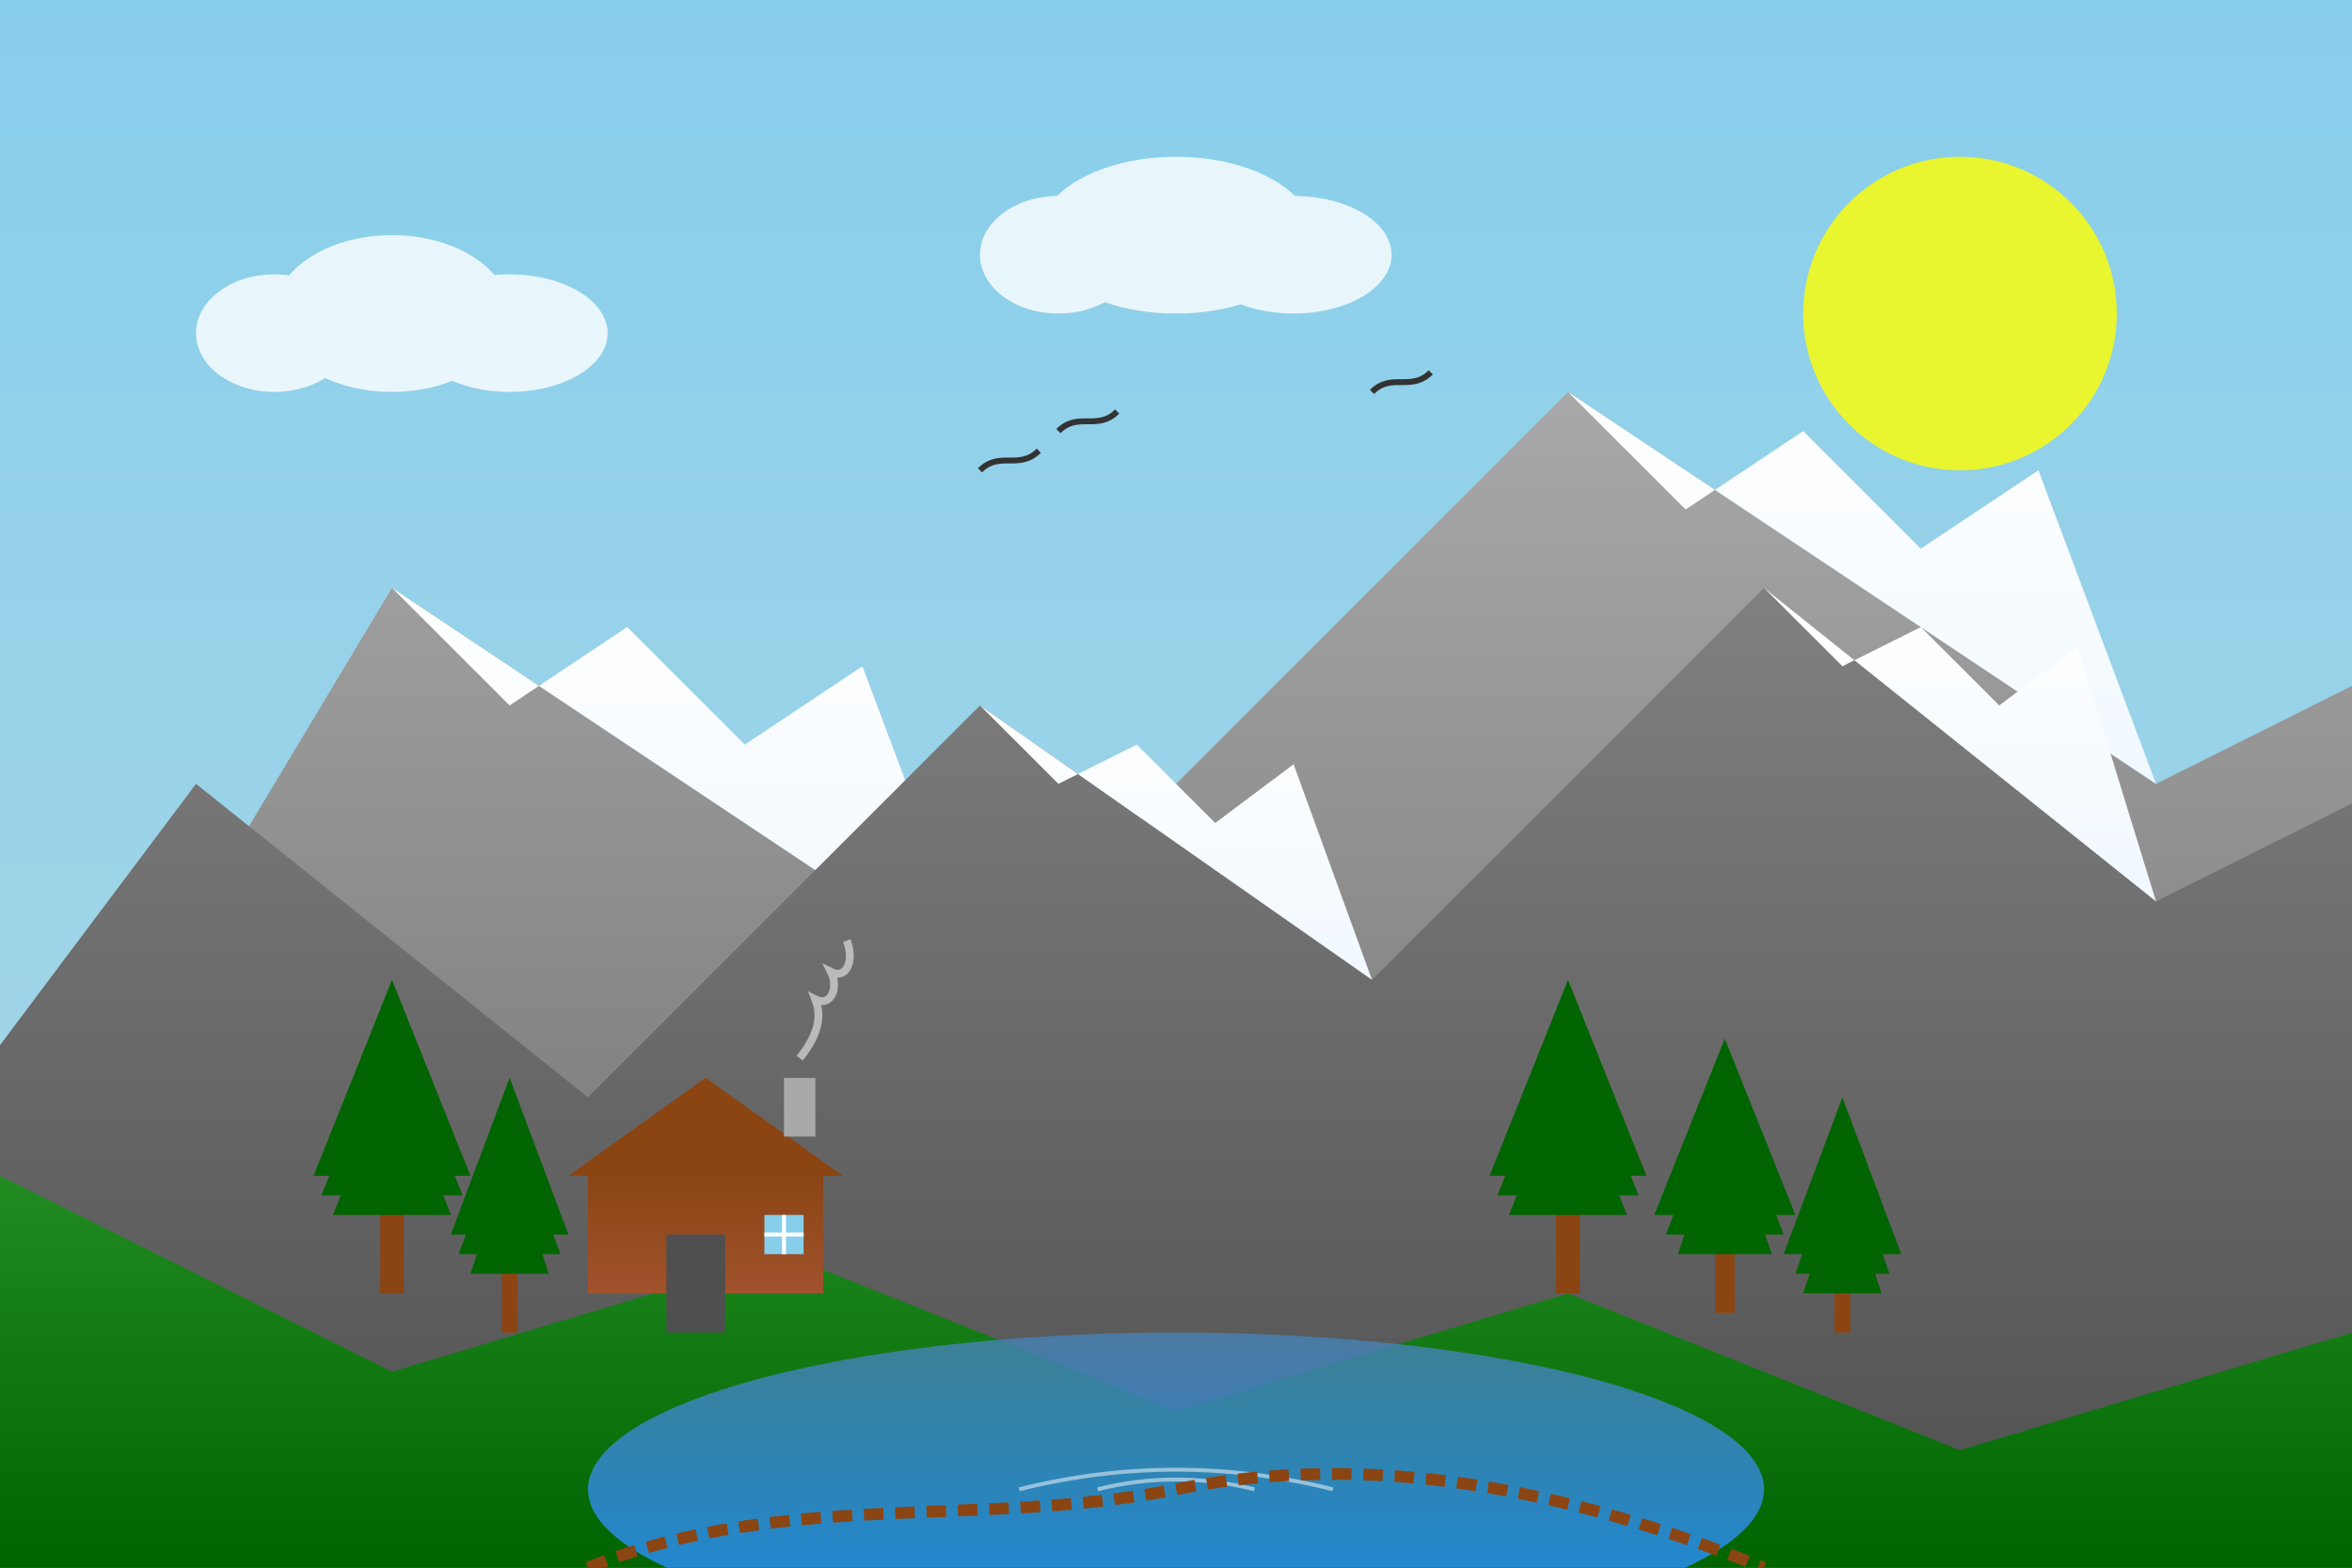 <svg xmlns="http://www.w3.org/2000/svg" width="600" height="400" viewBox="0 0 600 400">
  <defs>
    <linearGradient id="skyGradient" x1="0%" y1="0%" x2="0%" y2="100%">
      <stop offset="0%" style="stop-color:#87CEEB;stop-opacity:1" />
      <stop offset="100%" style="stop-color:#ADD8E6;stop-opacity:1" />
    </linearGradient>
    <linearGradient id="mountainGradient1" x1="0%" y1="0%" x2="0%" y2="100%">
      <stop offset="0%" style="stop-color:#A9A9A9;stop-opacity:1" />
      <stop offset="100%" style="stop-color:#696969;stop-opacity:1" />
    </linearGradient>
    <linearGradient id="mountainGradient2" x1="0%" y1="0%" x2="0%" y2="100%">
      <stop offset="0%" style="stop-color:#808080;stop-opacity:1" />
      <stop offset="100%" style="stop-color:#4F4F4F;stop-opacity:1" />
    </linearGradient>
    <linearGradient id="snowGradient" x1="0%" y1="0%" x2="0%" y2="100%">
      <stop offset="0%" style="stop-color:#FFFFFF;stop-opacity:1" />
      <stop offset="100%" style="stop-color:#F0F8FF;stop-opacity:1" />
    </linearGradient>
    <linearGradient id="groundGradient" x1="0%" y1="0%" x2="0%" y2="100%">
      <stop offset="0%" style="stop-color:#228B22;stop-opacity:1" />
      <stop offset="100%" style="stop-color:#006400;stop-opacity:1" />
    </linearGradient>
    <linearGradient id="lakeGradient" x1="0%" y1="0%" x2="0%" y2="100%">
      <stop offset="0%" style="stop-color:#4682B4;stop-opacity:0.8" />
      <stop offset="100%" style="stop-color:#1E90FF;stop-opacity:0.9" />
    </linearGradient>
    <linearGradient id="treeGradient" x1="0%" y1="0%" x2="100%" y2="0%">
      <stop offset="0%" style="stop-color:#228B22;stop-opacity:1" />
      <stop offset="100%" style="stop-color:#006400;stop-opacity:1" />
    </linearGradient>
    <linearGradient id="cabinGradient" x1="0%" y1="0%" x2="0%" y2="100%">
      <stop offset="0%" style="stop-color:#8B4513;stop-opacity:1" />
      <stop offset="100%" style="stop-color:#A0522D;stop-opacity:1" />
    </linearGradient>
  </defs>
  
  <!-- Sky -->
  <rect width="600" height="400" fill="url(#skyGradient)" />
  
  <!-- Sun -->
  <circle cx="500" cy="80" r="40" fill="#FFFF00" opacity="0.8" />
  
  <!-- Background Mountains with Snow -->
  <path d="M-50,400 L100,150 L250,250 L400,100 L550,200 L650,150 L650,400 Z" fill="url(#mountainGradient1)" />
  
  <!-- Snow caps on background mountains -->
  <path d="M100,150 L130,180 L160,160 L190,190 L220,170 L250,250" fill="url(#snowGradient)" />
  <path d="M400,100 L430,130 L460,110 L490,140 L520,120 L550,200" fill="url(#snowGradient)" />
  
  <!-- Middle Mountains -->
  <path d="M-100,400 L50,200 L150,280 L250,180 L350,250 L450,150 L550,230 L650,180 L700,400 Z" fill="url(#mountainGradient2)" />
  
  <!-- Snow patches on middle mountains -->
  <path d="M250,180 L270,200 L290,190 L310,210 L330,195 L350,250" fill="url(#snowGradient)" />
  <path d="M450,150 L470,170 L490,160 L510,180 L530,165 L550,230" fill="url(#snowGradient)" />
  
  <!-- Foreground Hills -->
  <path d="M-100,400 L0,300 L100,350 L200,320 L300,360 L400,330 L500,370 L600,340 L700,400 Z" fill="url(#groundGradient)" />
  
  <!-- Lake/Pond -->
  <ellipse cx="300" cy="380" rx="150" ry="40" fill="url(#lakeGradient)" />
  
  <!-- Lake Reflection -->
  <path d="M280,380 Q300,375 320,380" stroke="white" stroke-width="1" fill="none" opacity="0.5" />
  <path d="M260,380 Q300,370 340,380" stroke="white" stroke-width="1" fill="none" opacity="0.5" />
  
  <!-- Mountain Cabin -->
  <g transform="translate(180, 320)">
    <!-- Cabin base -->
    <rect x="-30" y="-20" width="60" height="30" fill="url(#cabinGradient)" />
    
    <!-- Roof -->
    <path d="M-35,-20 L0,-45 L35,-20 Z" fill="#8B4513" />
    
    <!-- Door -->
    <rect x="-10" y="-5" width="15" height="25" fill="#4F4F4F" />
    
    <!-- Windows -->
    <rect x="15" y="-10" width="10" height="10" fill="#87CEEB" />
    <line x1="15" y1="-5" x2="25" y2="-5" stroke="#FFFFFF" stroke-width="1" />
    <line x1="20" y1="-10" x2="20" y2="0" stroke="#FFFFFF" stroke-width="1" />
    
    <!-- Chimney -->
    <rect x="20" y="-45" width="8" height="15" fill="#A9A9A9" />
    <rect x="19" y="-48" width="10" height="3" fill="#696969" />
    
    <!-- Smoke -->
    <path d="M24,-50 C28,-55 30,-60 28,-65 C32,-63 34,-68 32,-72 C36,-70 38,-75 36,-80" stroke="#DCDCDC" stroke-width="2" fill="none" opacity="0.7" />
  </g>
  
  <!-- Trees -->
  <!-- Pine tree 1 -->
  <g transform="translate(100, 330)">
    <rect x="-3" y="-30" width="6" height="30" fill="#8B4513" />
    <polygon points="0,-80 -20,-30 20,-30" fill="#006400" />
    <polygon points="0,-70 -18,-25 18,-25" fill="#006400" />
    <polygon points="0,-60 -15,-20 15,-20" fill="#006400" />
  </g>
  
  <!-- Pine tree 2 -->
  <g transform="translate(130, 340)">
    <rect x="-2" y="-25" width="4" height="25" fill="#8B4513" />
    <polygon points="0,-65 -15,-25 15,-25" fill="#006400" />
    <polygon points="0,-55 -13,-20 13,-20" fill="#006400" />
    <polygon points="0,-45 -10,-15 10,-15" fill="#006400" />
  </g>
  
  <!-- Pine tree 3 -->
  <g transform="translate(400, 330)">
    <rect x="-3" y="-30" width="6" height="30" fill="#8B4513" />
    <polygon points="0,-80 -20,-30 20,-30" fill="#006400" />
    <polygon points="0,-70 -18,-25 18,-25" fill="#006400" />
    <polygon points="0,-60 -15,-20 15,-20" fill="#006400" />
  </g>
  
  <!-- Pine tree 4 -->
  <g transform="translate(440, 335)">
    <rect x="-2.5" y="-25" width="5" height="25" fill="#8B4513" />
    <polygon points="0,-70 -18,-25 18,-25" fill="#006400" />
    <polygon points="0,-60 -15,-20 15,-20" fill="#006400" />
    <polygon points="0,-50 -12,-15 12,-15" fill="#006400" />
  </g>
  
  <!-- Pine tree 5 -->
  <g transform="translate(470, 340)">
    <rect x="-2" y="-20" width="4" height="20" fill="#8B4513" />
    <polygon points="0,-60 -15,-20 15,-20" fill="#006400" />
    <polygon points="0,-50 -12,-15 12,-15" fill="#006400" />
    <polygon points="0,-40 -10,-10 10,-10" fill="#006400" />
  </g>
  
  <!-- Clouds -->
  <g fill="white" opacity="0.8">
    <ellipse cx="100" cy="80" rx="30" ry="20" />
    <ellipse cx="130" cy="85" rx="25" ry="15" />
    <ellipse cx="70" cy="85" rx="20" ry="15" />
    
    <ellipse cx="300" cy="60" rx="35" ry="20" />
    <ellipse cx="330" cy="65" rx="25" ry="15" />
    <ellipse cx="270" cy="65" rx="20" ry="15" />
  </g>
  
  <!-- Birds -->
  <g fill="none" stroke="#333" stroke-width="1.5">
    <path d="M250,120 C255,115 260,120 265,115" />
    <path d="M270,110 C275,105 280,110 285,105" />
    <path d="M350,100 C355,95 360,100 365,95" />
  </g>
  
  <!-- Hiking trail -->
  <path d="M150,400 C200,380 250,390 300,380 C350,370 400,380 450,400" stroke="#8B4513" stroke-width="3" fill="none" stroke-dasharray="5,3" />
</svg>